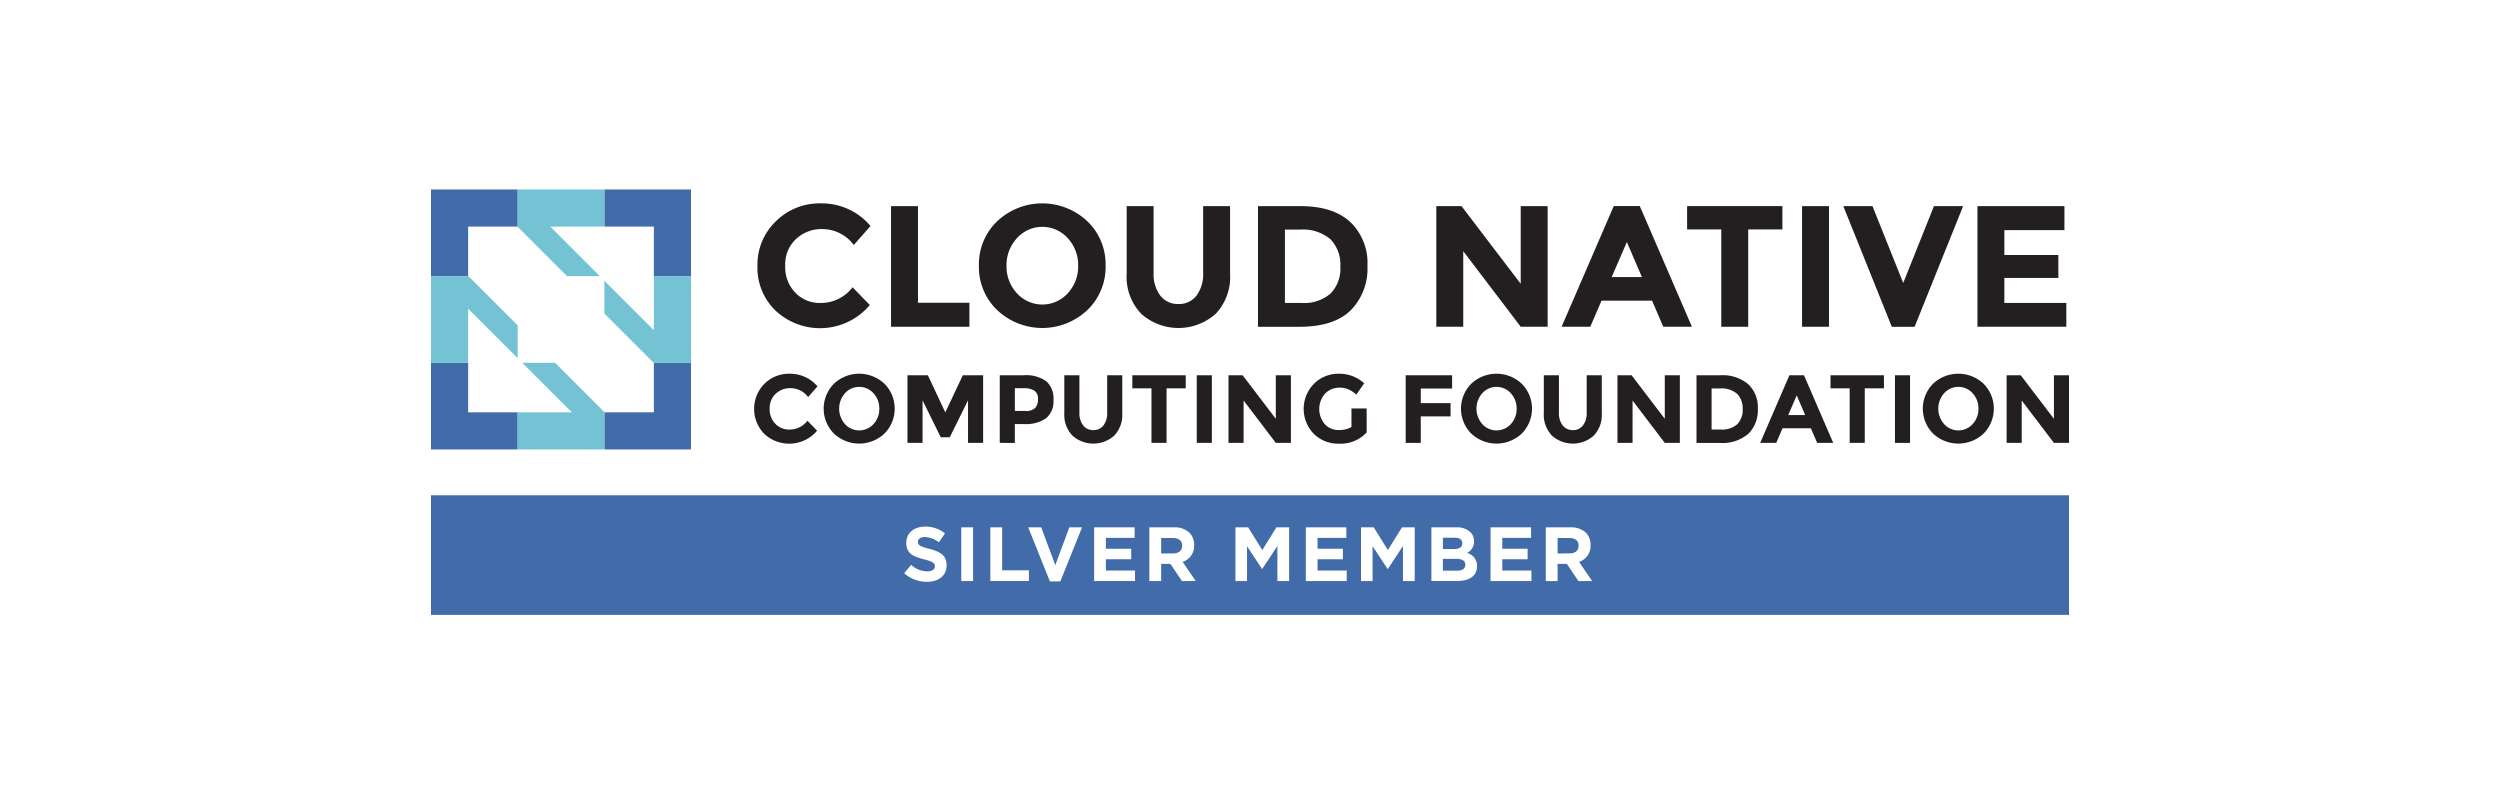 <svg xmlns="http://www.w3.org/2000/svg" width="375" height="120" viewBox="0 0 375 120">
  <g id="cncf" transform="translate(-165 -1995)">
    <rect id="Rettangolo_1077" data-name="Rettangolo 1077" width="375" height="120" transform="translate(165 1995)" fill="#fff"/>
    <g id="cncf-color" transform="translate(223.324 2017.763)">
      <path id="Tracciato_1093" data-name="Tracciato 1093" d="M96.909,24.056a5.96,5.96,0,0,0,4.868-2.356l2.589,2.667a9.768,9.768,0,0,1-14.149.829,8.924,8.924,0,0,1-2.706-6.667,9.008,9.008,0,0,1,2.758-6.719,9.288,9.288,0,0,1,6.745-2.693,9.56,9.56,0,0,1,7.457,3.392l-2.511,2.848a5.885,5.885,0,0,0-4.764-2.382,5.553,5.553,0,0,0-3.9,1.489,5.187,5.187,0,0,0-1.618,4.013,5.475,5.475,0,0,0,1.528,4.052A5.04,5.04,0,0,0,96.909,24.056Z" transform="translate(-32.218 -1.374)" fill="#231f20"/>
      <path id="Tracciato_1094" data-name="Tracciato 1094" d="M120.74,27.9V9.805h4.039V24.3h7.716v3.6Z" transform="translate(-45.407 -1.648)" fill="#231f20"/>
      <path id="Tracciato_1095" data-name="Tracciato 1095" d="M158.848,25.132a9.862,9.862,0,0,1-13.515,0,8.94,8.94,0,0,1-2.744-6.667,8.941,8.941,0,0,1,2.744-6.667,9.861,9.861,0,0,1,13.515,0,8.942,8.942,0,0,1,2.745,6.667,8.941,8.941,0,0,1-2.745,6.667Zm-1.372-6.654a5.922,5.922,0,0,0-1.553-4.13,5.122,5.122,0,0,0-7.638,0,5.921,5.921,0,0,0-1.554,4.13,5.874,5.874,0,0,0,1.554,4.117,5.148,5.148,0,0,0,7.638,0,5.876,5.876,0,0,0,1.554-4.117Z" transform="translate(-54.077 -1.376)" fill="#231f20"/>
      <path id="Tracciato_1096" data-name="Tracciato 1096" d="M184.385,23.23a3.306,3.306,0,0,0,2.718,1.256,3.272,3.272,0,0,0,2.707-1.256,5.379,5.379,0,0,0,1-3.431V9.805h4.039V19.929a8.037,8.037,0,0,1-2.175,6.046,8.4,8.4,0,0,1-11.147-.013,8.016,8.016,0,0,1-2.188-6.033V9.805h4.039V19.8A5.325,5.325,0,0,0,184.385,23.23Z" transform="translate(-68.662 -1.648)" fill="#231f20"/>
      <path id="Tracciato_1097" data-name="Tracciato 1097" d="M225.829,12.174a8.487,8.487,0,0,1,2.589,6.59,8.9,8.9,0,0,1-2.524,6.68q-2.524,2.46-7.7,2.46H212V9.805h6.4Q223.24,9.805,225.829,12.174Zm-2.965,10.758a5.312,5.312,0,0,0,1.489-4.065,5.441,5.441,0,0,0-1.489-4.1,6.365,6.365,0,0,0-4.57-1.437h-2.253v11h2.563a5.989,5.989,0,0,0,4.259-1.4Z" transform="translate(-81.626 -1.648)" fill="#231f20"/>
      <path id="Tracciato_1098" data-name="Tracciato 1098" d="M269.009,9.805h4.04V27.9h-4.04l-8.621-11.34V27.9h-4.04V9.805h3.78l8.881,11.651Z" transform="translate(-99.225 -1.648)" fill="#231f20"/>
      <path id="Tracciato_1099" data-name="Tracciato 1099" d="M302.763,27.9l-1.683-3.91h-7.587l-1.683,3.91h-4.3l7.82-18.1h3.909l7.82,18.1ZM297.3,15.191l-2.279,5.256h4.531Z" transform="translate(-111.593 -1.648)" fill="#231f20"/>
      <path id="Tracciato_1100" data-name="Tracciato 1100" d="M327.888,13.3V27.9h-4.04V13.3h-5.126v-3.5h14.292v3.5Z" transform="translate(-123.979 -1.648)" fill="#231f20"/>
      <path id="Tracciato_1101" data-name="Tracciato 1101" d="M347.311,9.805h4.039V27.9h-4.039Z" transform="translate(-135.325 -1.648)" fill="#231f20"/>
      <path id="Tracciato_1102" data-name="Tracciato 1102" d="M366.555,21.327l4.609-11.522h4.376l-7.276,18.1h-3.417l-7.276-18.1h4.376Z" transform="translate(-139.397 -1.648)" fill="#231f20"/>
      <path id="Tracciato_1103" data-name="Tracciato 1103" d="M403.974,9.805v3.6h-9.01v3.728h8.1v3.443h-8.1V24.33h9.295V27.9H390.925V9.805Z" transform="translate(-152.634 -1.648)" fill="#231f20"/>
      <path id="Tracciato_1104" data-name="Tracciato 1104" d="M91.952,59.856a3.341,3.341,0,0,0,2.729-1.321l1.451,1.495a5.475,5.475,0,0,1-7.932.464,5.362,5.362,0,0,1,.029-7.5,5.206,5.206,0,0,1,3.781-1.51,5.359,5.359,0,0,1,4.18,1.9l-1.408,1.6a3.3,3.3,0,0,0-2.67-1.335,3.112,3.112,0,0,0-2.184.835,2.907,2.907,0,0,0-.907,2.25A3.068,3.068,0,0,0,89.876,59a2.826,2.826,0,0,0,2.075.857Z" transform="translate(-31.892 -18.187)" fill="#231f20"/>
      <path id="Tracciato_1105" data-name="Tracciato 1105" d="M113.1,60.459a5.526,5.526,0,0,1-7.576,0,5.309,5.309,0,0,1,0-7.474,5.526,5.526,0,0,1,7.576,0A5.308,5.308,0,0,1,113.1,60.459Zm-.769-3.73a3.32,3.32,0,0,0-.871-2.315,2.872,2.872,0,0,0-4.282,0,3.5,3.5,0,0,0,0,4.622,2.886,2.886,0,0,0,4.282,0,3.292,3.292,0,0,0,.871-2.307Z" transform="translate(-38.758 -18.188)" fill="#231f20"/>
      <path id="Tracciato_1106" data-name="Tracciato 1106" d="M133.909,55.626l-2.743,5.544h-1.35l-2.728-5.544v6.386h-2.264V51.868h3.062l2.613,5.573,2.627-5.573h3.048V62.012h-2.264Z" transform="translate(-47.028 -18.341)" fill="#231f20"/>
      <path id="Tracciato_1107" data-name="Tracciato 1107" d="M154.768,52.775a3.457,3.457,0,0,1,1.067,2.787,3.3,3.3,0,0,1-1.1,2.75,5.33,5.33,0,0,1-3.345.871h-1.35v2.83H147.78V51.868h3.585A5.207,5.207,0,0,1,154.768,52.775Zm-1.662,3.991a1.953,1.953,0,0,0,.406-1.335,1.414,1.414,0,0,0-.53-1.248,2.911,2.911,0,0,0-1.647-.371h-1.292v3.411h1.524A2.022,2.022,0,0,0,153.106,56.766Z" transform="translate(-56.139 -18.341)" fill="#231f20"/>
      <path id="Tracciato_1108" data-name="Tracciato 1108" d="M166.654,59.393a1.854,1.854,0,0,0,1.524.7,1.834,1.834,0,0,0,1.517-.7,3.014,3.014,0,0,0,.559-1.923v-5.6h2.264v5.675a4.5,4.5,0,0,1-1.219,3.389,4.706,4.706,0,0,1-6.248-.007,4.5,4.5,0,0,1-1.226-3.382V51.868h2.264v5.6a2.987,2.987,0,0,0,.566,1.923Z" transform="translate(-62.502 -18.341)" fill="#231f20"/>
      <path id="Tracciato_1109" data-name="Tracciato 1109" d="M185.883,53.827v8.185h-2.264V53.827h-2.874V51.868h8.012v1.959Z" transform="translate(-69.221 -18.341)" fill="#231f20"/>
      <path id="Tracciato_1110" data-name="Tracciato 1110" d="M196.772,51.868h2.265V62.012h-2.265Z" transform="translate(-75.582 -18.341)" fill="#231f20"/>
      <path id="Tracciato_1111" data-name="Tracciato 1111" d="M211.761,51.868h2.264V62.012h-2.264l-4.833-6.357v6.357h-2.265V51.868h2.119l4.978,6.531Z" transform="translate(-78.713 -18.341)" fill="#231f20"/>
      <path id="Tracciato_1112" data-name="Tracciato 1112" d="M230.531,56.692h2.278v3.6a5.326,5.326,0,0,1-4.18,1.683,5.159,5.159,0,0,1-3.752-1.481,5.361,5.361,0,0,1,.029-7.5,5.144,5.144,0,0,1,3.73-1.51,5.519,5.519,0,0,1,3.8,1.437l-1.175,1.7A4.5,4.5,0,0,0,230,53.8a3.37,3.37,0,0,0-1.241-.225,2.972,2.972,0,0,0-2.177.878,3.505,3.505,0,0,0-.036,4.615,2.741,2.741,0,0,0,2.025.864,3.891,3.891,0,0,0,1.959-.45Z" transform="translate(-86.134 -18.188)" fill="#231f20"/>
      <path id="Tracciato_1113" data-name="Tracciato 1113" d="M255.69,51.868v1.989h-4.7v2.191h4.47v1.989h-4.47v3.976h-2.265V51.868Z" transform="translate(-96.199 -18.341)" fill="#231f20"/>
      <path id="Tracciato_1114" data-name="Tracciato 1114" d="M271.6,60.459a5.526,5.526,0,0,1-7.576,0,5.307,5.307,0,0,1,0-7.474,5.526,5.526,0,0,1,7.576,0A5.309,5.309,0,0,1,271.6,60.459Zm-.769-3.73a3.321,3.321,0,0,0-.871-2.315,2.872,2.872,0,0,0-4.282,0,3.5,3.5,0,0,0,0,4.622,2.886,2.886,0,0,0,4.282,0,3.292,3.292,0,0,0,.871-2.307Z" transform="translate(-101.661 -18.188)" fill="#231f20"/>
      <path id="Tracciato_1115" data-name="Tracciato 1115" d="M285.91,59.393a1.854,1.854,0,0,0,1.524.7,1.834,1.834,0,0,0,1.517-.7,3.014,3.014,0,0,0,.559-1.923v-5.6h2.264v5.675a4.505,4.505,0,0,1-1.219,3.389,4.705,4.705,0,0,1-6.248-.007,4.494,4.494,0,0,1-1.227-3.382V51.868h2.265v5.6A2.988,2.988,0,0,0,285.91,59.393Z" transform="translate(-109.83 -18.341)" fill="#231f20"/>
      <path id="Tracciato_1116" data-name="Tracciato 1116" d="M308.495,51.868h2.264V62.012h-2.264l-4.833-6.357v6.357H301.4V51.868h2.119l4.978,6.531Z" transform="translate(-117.103 -18.341)" fill="#231f20"/>
      <path id="Tracciato_1117" data-name="Tracciato 1117" d="M328.807,53.2a4.758,4.758,0,0,1,1.451,3.694,4.986,4.986,0,0,1-1.415,3.744,5.969,5.969,0,0,1-4.318,1.379h-3.469V51.868h3.585A5.958,5.958,0,0,1,328.807,53.2Zm-1.662,6.03a2.976,2.976,0,0,0,.835-2.278,3.05,3.05,0,0,0-.835-2.3,3.571,3.571,0,0,0-2.562-.805h-1.262V60.01h1.436a3.356,3.356,0,0,0,2.388-.784Z" transform="translate(-124.905 -18.341)" fill="#231f20"/>
      <path id="Tracciato_1118" data-name="Tracciato 1118" d="M345.44,62.012l-.943-2.191h-4.253l-.943,2.191h-2.409l4.383-10.145h2.191l4.383,10.145Zm-3.062-7.126L341.1,57.833h2.54Z" transform="translate(-131.19 -18.341)" fill="#231f20"/>
      <path id="Tracciato_1119" data-name="Tracciato 1119" d="M359.523,53.827v8.185h-2.264V53.827h-2.874V51.868H362.4v1.959Z" transform="translate(-138.132 -18.341)" fill="#231f20"/>
      <path id="Tracciato_1120" data-name="Tracciato 1120" d="M370.411,51.868h2.264V62.012h-2.264Z" transform="translate(-144.492 -18.341)" fill="#231f20"/>
      <path id="Tracciato_1121" data-name="Tracciato 1121" d="M386.456,60.459a5.526,5.526,0,0,1-7.576,0,5.307,5.307,0,0,1,0-7.474,5.526,5.526,0,0,1,7.576,0,5.309,5.309,0,0,1,0,7.474Zm-.769-3.73a3.32,3.32,0,0,0-.871-2.315,2.872,2.872,0,0,0-4.282,0,3.5,3.5,0,0,0,0,4.622,2.886,2.886,0,0,0,4.281,0,3.292,3.292,0,0,0,.871-2.307Z" transform="translate(-147.243 -18.188)" fill="#231f20"/>
      <path id="Tracciato_1122" data-name="Tracciato 1122" d="M405.277,51.868h2.264V62.012h-2.264l-4.833-6.357v6.357h-2.265V51.868H400.3l4.978,6.531Z" transform="translate(-155.512 -18.341)" fill="#231f20"/>
      <path id="Tracciato_1123" data-name="Tracciato 1123" d="M11.9,48.764H6.324v13h13V56.193H11.9Z" transform="translate(0 -17.11)" fill="#416ba9"/>
      <path id="Tracciato_1124" data-name="Tracciato 1124" d="M56.867,48.806v7.388H49.479l-.041-.041v5.614h13v-13H56.825Z" transform="translate(-17.11 -17.11)" fill="#416ba9"/>
      <path id="Tracciato_1125" data-name="Tracciato 1125" d="M6.324,18.655h5.615l-.042-.043V11.224h7.387l.041.042V5.652h-13Z" transform="translate(0 0)" fill="#416ba9"/>
      <path id="Tracciato_1126" data-name="Tracciato 1126" d="M49.438,5.652v5.572h7.429v7.431h5.572v-13Z" transform="translate(-17.11 0)" fill="#416ba9"/>
      <path id="Tracciato_1127" data-name="Tracciato 1127" d="M40.2,18.655l-7.431-7.431h8.118V5.652h-13v5.614l7.388,7.389Z" transform="translate(-8.555 0)" fill="#73c3d5"/>
      <path id="Tracciato_1128" data-name="Tracciato 1128" d="M33.494,48.764H28.569l6.156,6.157L36,56.193H27.881v5.573h13V56.152l-3.695-3.694Z" transform="translate(-8.555 -17.11)" fill="#73c3d5"/>
      <path id="Tracciato_1129" data-name="Tracciato 1129" d="M56.867,27.211v8.116l-1.273-1.273L49.438,27.9v4.925l3.694,3.693,3.694,3.694h5.614v-13Z" transform="translate(-17.11 -8.556)" fill="#73c3d5"/>
      <path id="Tracciato_1130" data-name="Tracciato 1130" d="M19.326,34.6l-7.387-7.385H6.324v13H11.9V32.093l7.428,7.428Z" transform="translate(0 -8.556)" fill="#73c3d5"/>
      <rect id="Rettangolo_1076" data-name="Rettangolo 1076" width="245.704" height="17.941" transform="translate(6.324 51.528)" fill="#416ba9"/>
      <path id="Tracciato_1131" data-name="Tracciato 1131" d="M124,96.493l1.047-1.254a3.693,3.693,0,0,0,2.4.978c.725,0,1.162-.287,1.162-.759v-.023c0-.449-.276-.679-1.622-1.024-1.622-.414-2.669-.863-2.669-2.462v-.023c0-1.461,1.173-2.427,2.818-2.427a4.663,4.663,0,0,1,2.991,1.024l-.92,1.335a3.779,3.779,0,0,0-2.094-.794c-.679,0-1.035.31-1.035.7v.024c0,.529.345.7,1.737,1.058,1.634.426,2.554,1.012,2.554,2.416v.023c0,1.6-1.22,2.5-2.956,2.5A5.124,5.124,0,0,1,124,96.493Z" transform="translate(-46.702 -33.275)" fill="#fff"/>
      <path id="Tracciato_1132" data-name="Tracciato 1132" d="M138.208,89.69h1.771v8.053h-1.771Z" transform="translate(-52.34 -33.351)" fill="#fff"/>
      <path id="Tracciato_1133" data-name="Tracciato 1133" d="M145.434,89.69h1.772v6.442h4.015v1.61h-5.787Z" transform="translate(-55.207 -33.351)" fill="#fff"/>
      <path id="Tracciato_1134" data-name="Tracciato 1134" d="M154.853,89.69h1.955l2.105,5.672,2.105-5.672h1.91L159.673,97.8h-1.565Z" transform="translate(-58.946 -33.351)" fill="#fff"/>
      <path id="Tracciato_1135" data-name="Tracciato 1135" d="M171.25,89.69h6.074v1.576h-4.313V92.9h3.8v1.576h-3.8v1.691h4.372v1.576H171.25Z" transform="translate(-65.453 -33.351)" fill="#fff"/>
      <path id="Tracciato_1136" data-name="Tracciato 1136" d="M184.979,89.686h3.681a3.208,3.208,0,0,1,2.347.817,2.529,2.529,0,0,1,.69,1.841v.023a2.5,2.5,0,0,1-1.726,2.5l1.967,2.876h-2.071l-1.726-2.577H186.75v2.577h-1.772Zm3.566,3.912c.863,0,1.357-.46,1.357-1.139v-.023c0-.759-.529-1.15-1.392-1.15h-1.76V93.6Z" transform="translate(-70.901 -33.347)" fill="#fff"/>
      <path id="Tracciato_1137" data-name="Tracciato 1137" d="M206.39,89.69h1.91l2.117,3.405,2.117-3.405h1.91v8.053h-1.76V92.485l-2.266,3.44h-.046l-2.243-3.405v5.223H206.39Z" transform="translate(-79.399 -33.351)" fill="#fff"/>
      <path id="Tracciato_1138" data-name="Tracciato 1138" d="M223.894,89.69h6.074v1.576h-4.314V92.9h3.8v1.576h-3.8v1.691h4.372v1.576h-6.132Z" transform="translate(-86.345 -33.351)" fill="#fff"/>
      <path id="Tracciato_1139" data-name="Tracciato 1139" d="M237.622,89.69h1.91l2.117,3.405,2.116-3.405h1.91v8.053h-1.76V92.485l-2.266,3.44H241.6l-2.243-3.405v5.223h-1.737Z" transform="translate(-91.793 -33.351)" fill="#fff"/>
      <path id="Tracciato_1140" data-name="Tracciato 1140" d="M255.125,89.686h3.738a2.909,2.909,0,0,1,2.106.713,1.849,1.849,0,0,1,.552,1.369v.023a1.873,1.873,0,0,1-1.058,1.738,1.968,1.968,0,0,1,1.507,1.978v.023c0,1.473-1.2,2.209-3.014,2.209h-3.831Zm3.359,3.255c.782,0,1.277-.253,1.277-.851v-.023c0-.529-.414-.828-1.162-.828H256.85v1.7Zm.472,3.244c.782,0,1.253-.276,1.253-.874v-.023c0-.541-.4-.875-1.311-.875H256.85v1.772Z" transform="translate(-98.74 -33.347)" fill="#fff"/>
      <path id="Tracciato_1141" data-name="Tracciato 1141" d="M269.845,89.69h6.074v1.576H271.6V92.9h3.8v1.576h-3.8v1.691h4.372v1.576h-6.132Z" transform="translate(-104.581 -33.351)" fill="#fff"/>
      <path id="Tracciato_1142" data-name="Tracciato 1142" d="M283.572,89.686h3.681a3.207,3.207,0,0,1,2.347.817,2.527,2.527,0,0,1,.69,1.841v.023a2.5,2.5,0,0,1-1.726,2.5l1.967,2.876h-2.071l-1.725-2.577h-1.392v2.577h-1.771Zm3.566,3.912c.863,0,1.358-.46,1.358-1.139v-.023c0-.759-.529-1.15-1.392-1.15h-1.76V93.6Z" transform="translate(-110.029 -33.347)" fill="#fff"/>
    </g>
  </g>
</svg>
